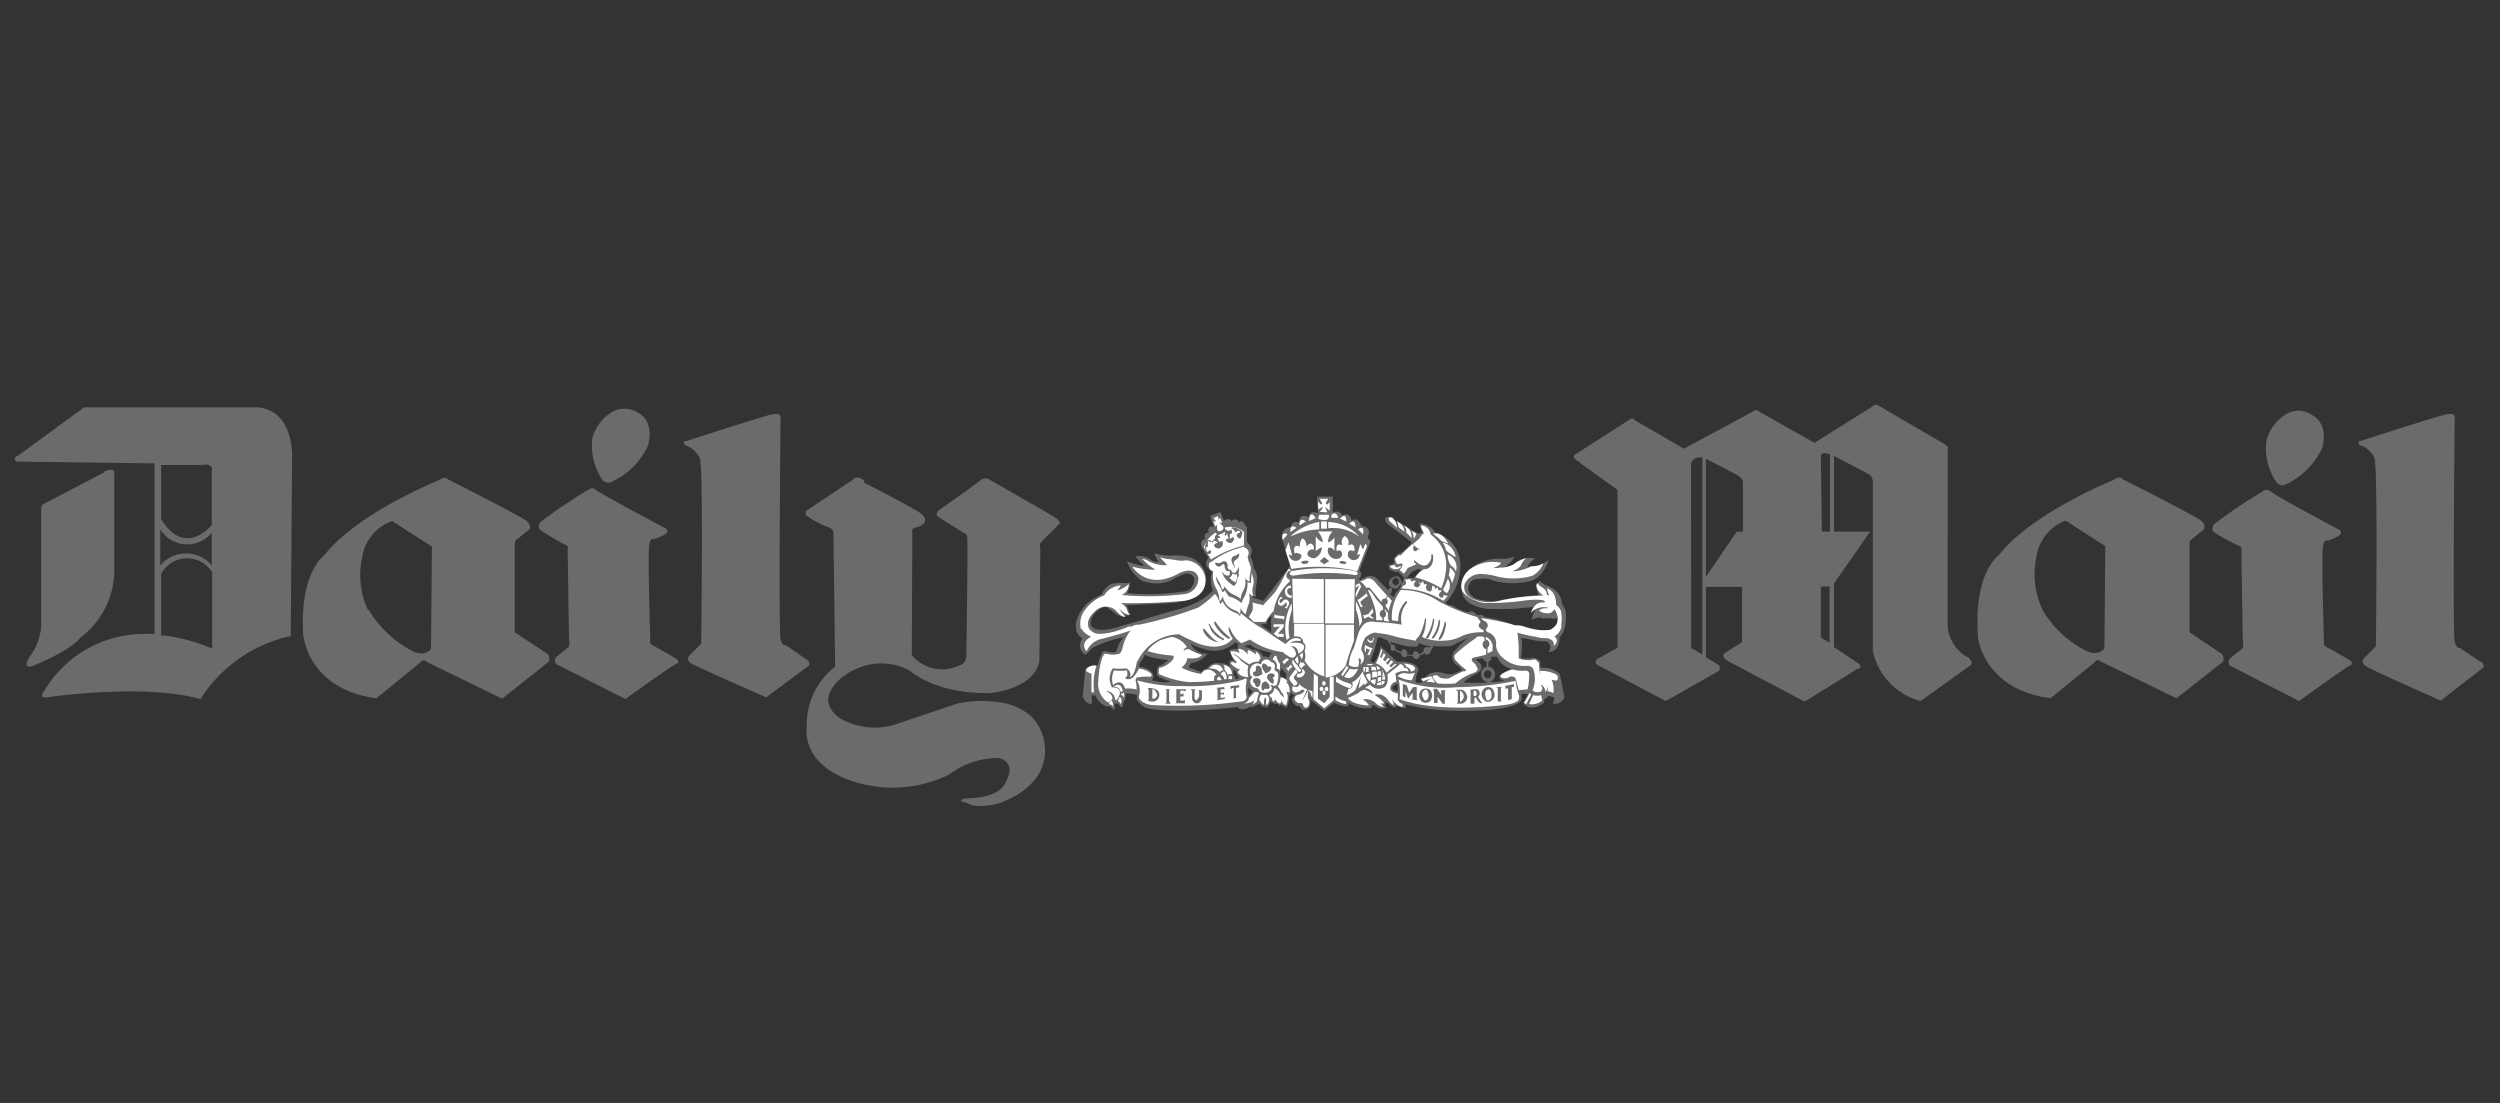 <svg id="Layer_1" data-name="Layer 1" xmlns="http://www.w3.org/2000/svg" viewBox="0 0 170 75"><rect x="0" y="0" width="170" height="75" fill="#333333" stroke="none"/><title>logo</title><path d="M86.09,42.73l.37.27a5.5,5.5,0,0,1,0-1.13.89.89,0,0,0-.34.55l-.4.06.34.25Zm15.31,3a.27.27,0,0,0-.25-.15.27.27,0,0,0-.24.28.26.26,0,0,0,.24.27.25.25,0,0,0,.25-.27v-.13Zm0-1.07v.06a.29.29,0,0,1-.19.28v.34a.46.46,0,0,1,.34.18.63.63,0,0,1,.12.34.54.54,0,0,1-.36.52c.58,0,1-.09,1-.09-.56-.13-.25-.43-.25-.43a2.48,2.48,0,0,1,.74-.37,1.37,1.37,0,0,1-1-.83Zm-.28,1.72a.52.52,0,0,1-.4-.52.49.49,0,0,1,.37-.52V45a.29.29,0,0,1-.24-.25h0a2,2,0,0,1-.43.06.1.1,0,0,0,.06.16c.49.34.15.67.15.67-.24.22-.34.22-.34.22a3.42,3.42,0,0,0-.79.55,14,14,0,0,0,1.62,0Zm-6.41-2.15a.18.18,0,0,0,.12,0l.46.22a.22.22,0,0,0,.22.24.22.22,0,0,0,.18-.12l.4.06a.2.2,0,0,0,.22.18c.12,0,.21-.09.24-.24l.34-.15a.16.16,0,0,0,.15.09.28.28,0,0,0,.25-.25l.21-.34a4.8,4.8,0,0,0,1.2,0c.64-.33,1.13-.52,1.13-.52a5.58,5.58,0,0,0-.49.4c-.21.22-.33.37-.33.37a.58.58,0,0,0-.25.55.82.82,0,0,0,.15.37.82.82,0,0,0,.28.21l.24.25a2.87,2.87,0,0,1-.67.28,1,1,0,0,1-.61-.07c-.83-.18-1.11.19-1.11.19a.78.78,0,0,1-.46.21l.15.22a.53.53,0,0,1-.46,0,1.66,1.66,0,0,1,.19-.8C96.34,44.88,95,45,95,45l-.34-.31-.06-.06-.74-.71a1.94,1.94,0,0,1-.21.77,2.18,2.18,0,0,1-.22.4l-.27-.15a.65.65,0,0,0,.12-.25,7.13,7.13,0,0,0,.4-1.35,1,1,0,0,1,.34.06.19.19,0,0,0,.12.06.45.45,0,0,0,.18.07l.25.36s0,.1,0,.16,0,.21.12.21Zm2.61-.37-.12.19A.3.3,0,0,0,97,44c-.12,0-.21.13-.21.28v.06l-.31.16a.25.25,0,0,0-.22-.22c-.12,0-.21.15-.21.28l-.37-.06v-.07a.24.24,0,0,0-.21-.27c-.09,0-.16.09-.19.18l-.4-.18s0-.06,0-.09a.23.23,0,0,0-.21-.25h-.06l-.12-.18h0c.58.18,1.35.33,1.35.33h.52l.15-.24a2.09,2.09,0,0,0,.77.21Zm-2.76-4s0,.06.06.06l0,.06s0,0-.06,0a.17.17,0,0,0-.16.18l0,0-.18-.21-.06-.07-.43-.42c-.49-.65-1.23,0-1.23,0l-.12-.1a.32.32,0,0,0,.06-.55l.77-2-.22-.25c.37-.77-.43-.8-.43-.8-.24-.7-.64-.36-.64-.36-.16-.68-.65-.34-.65-.34-.18-.46-.64-.19-.64-.19l0-1.1-.52,0-.55,0,.06,1.14c-.56-.28-.65.27-.65.27-.64-.37-.64.34-.64.34-.55-.15-.52.34-.52.34a.62.62,0,0,0-.65.7l.56,1.9c-.16.34-1.81,2.4-1.81,2.4l-.71-.22-.06-.12a.38.38,0,0,0,.27.06,2.17,2.17,0,0,1,0-.71c.21-.92-.16-1.22-.16-1.22a1.75,1.75,0,0,0-.24-.83c.33-.43-.16-.89-.16-.89l-.06-.12,0-1c-.09,0-.15-.13-.15-.13-.16-.4-.4-.15-.4-.15a.27.27,0,0,0-.49-.09.31.31,0,0,0-.52,0L83,34.81l-.7.28.24.74c-.52-.13-.34.39-.34.39-.43,0-.24.43-.24.43-.43.07-.25.53-.25.53l.46.76c-.36.43,0,.71,0,.71.13.21.25.21.25.21a2,2,0,0,0,.06,1.29,3.67,3.67,0,0,1-1.14.83,7.83,7.83,0,0,1-1.1.43c-.92.21-2.7.8-2.7.8-.64.15-1.63.46-1.63.46-1.25.36-1.59,0-1.59,0-.31-.19-.06-.68-.06-.68a1.44,1.44,0,0,1,.92-.74,7.22,7.22,0,0,1,.61.43,1.13,1.13,0,0,0,.77.25l0-.09a.5.5,0,0,0,.34-.06.48.48,0,0,1-.16-.31.73.73,0,0,0-.15-.31L79.8,41c.12,0,.22,0,.31-.06a3.16,3.16,0,0,0,1.38-.46,1.55,1.55,0,0,0,.43-1.63,1.6,1.6,0,0,0-1.23-1,2.87,2.87,0,0,0-1.1-.06,4.75,4.75,0,0,1-1.08-.16c0,.16.28.59.28.59a.75.75,0,0,1-.58-.19,1.23,1.23,0,0,0-1-.18,4.66,4.66,0,0,0,.65.64,4.48,4.48,0,0,1-1.23-.33,2.5,2.5,0,0,0,1,1.31,2.54,2.54,0,0,0,2,0,5,5,0,0,1,.89-.43.52.52,0,0,1,.7.34c-.06.8-.64.83-.64.83a16.06,16.06,0,0,1-3.93.12,1.77,1.77,0,0,0,.19-.73l-.19.06c-1-.09-1.22.12-1.22.12a1.69,1.69,0,0,0-.53.65,3.87,3.87,0,0,0-1,.64,2.6,2.6,0,0,0-.74,1.32c-.06.83.43,1,.43,1-.43.83.22,1.13.22,1.13a1.51,1.51,0,0,0,.4-.43,8,8,0,0,1,2.21-.76,2.2,2.2,0,0,0-.52,1,1.54,1.54,0,0,1-.74-.06c-.25,0-.25.18-.25.18l-.12.28-.15.52c-1-.06-.86.55-.86.55l-.16,1.57c.25.58.62.49.62.49v-.58h.24a1.36,1.36,0,0,0,.77.76h.15c.16-.06.25.19.25.19l.15,0,0-.4.19,0a.47.47,0,0,1,.18.24h.16a.84.84,0,0,0,.06-.33c.18-.13.15-.56.15-.56a1.89,1.89,0,0,1,.77.07l0,.33a1.19,1.19,0,0,0,.64.56,6.1,6.1,0,0,0,1,.15,23,23,0,0,0,2.49,0c1.44-.06,2.73-.22,2.73-.22.09.16.15.13.15.13.4.15.83-.28.83-.28L85,48.1a1.76,1.76,0,0,0,.64-.25.78.78,0,0,0,.34.25L86,48l.09.15c.19-.09.31-.43.31-.43a.77.77,0,0,0,.52.15l.09.16.06-.13c.16.1.4.22.4.22a1.12,1.12,0,0,0,.16-.86l.06.12.06-.27a.58.58,0,0,0,.37.15.33.33,0,0,0-.19.52.47.47,0,0,0,.25.22.3.3,0,0,1,.33.24.47.47,0,0,0,.56-.21l.06-.28a1.51,1.51,0,0,1-.06-.43l.06.31.12.06.8.64.67-.55a1.82,1.82,0,0,0,.89.25c.19,0,.06-.25.06-.25a2.31,2.31,0,0,0,1.54.37c.15-.12.06-.19.06-.19.15-.06.43.16.43.16a.77.77,0,0,0,.58,0,.22.22,0,0,0-.15-.15c.15,0,.06-.25.06-.25a.74.74,0,0,1,.31.21.47.47,0,0,0,.4.16L95,48a1.36,1.36,0,0,0,.55.15c.09-.09,0-.25,0-.25a15.47,15.47,0,0,0,4.17.43c3.25,0,3.68-.64,3.68-.64a.3.3,0,0,0,.06-.31v-.18a.74.74,0,0,1,.43,0l-.24.49-.06.15c.55.65,1.41-.06,1.41-.06v-.22a1,1,0,0,0,.3-.24l.37.09a.57.57,0,0,1-.09.43.68.68,0,0,0,.8-.43l-.31-1.56a1.56,1.56,0,0,0-1.32-.43l0-.4a.4.4,0,0,0-.34-.25l-.18-.06-.15.06c-.25,0-.65,0-.65,0v0l.06-.55v-.61l-.06-.22.49.06a4.39,4.39,0,0,0,1.23.16.46.46,0,0,1,.28.4l-.1.33c.8-.06.71-1,.71-1,.55-.46.43-1.72.43-1.72a1.07,1.07,0,0,0-.25-.55l0,0a1.32,1.32,0,0,0-.79-1.13.54.54,0,0,0-.31-.13,1.5,1.5,0,0,1-.43-.33,1,1,0,0,0-.06,1,17.42,17.42,0,0,0-2.79.37,3.47,3.47,0,0,1-1.51-.16c-.58-.33-.49-.73-.49-.73.13-.68.68-.59.68-.59h.15a1.33,1.33,0,0,1,.83.1,5.11,5.11,0,0,0,2.73,0,2.16,2.16,0,0,0,1.07-1.42,1.35,1.35,0,0,1-1.1.43l-.34.1a1,1,0,0,1,.55-.59,1.51,1.51,0,0,0-1.25.19,2.33,2.33,0,0,1-1,.46,1.78,1.78,0,0,0,.83-.8,2,2,0,0,1-1,.15,3.06,3.06,0,0,0-2,.68,1.65,1.65,0,0,0-.49,1.87,1.27,1.27,0,0,0,.71.61,2.65,2.65,0,0,0,.92.25,18.59,18.59,0,0,0,3.07-.12,1.28,1.28,0,0,1,.4-.07,1.51,1.51,0,0,0-.43.93,1.74,1.74,0,0,1,.64-.16l0,.09a3.26,3.26,0,0,1,.83,0,.22.22,0,0,0,.27-.18c.28.43-.27.89-.27.89-.34.34-1,.06-1,.06a6,6,0,0,0-1.42-.24,9.92,9.92,0,0,0-2.3-.65.26.26,0,0,0-.33-.12l-.19,0a.42.42,0,0,0-.61-.19,4.55,4.55,0,0,1-1.08-.49A.47.47,0,0,1,98.3,41a3.71,3.71,0,0,0,1-2.58,2.31,2.31,0,0,0-1.71-2.21,1.27,1.27,0,0,0-1-.61l-.06.12.06.16c0,.12.13.33.13.33l-.31.06-1.9-1.1c-.46-.12-.28.28-.28.28l.09.15L96,36.87a2.5,2.5,0,0,1-.74.73l-.21.07-.25.27,0,.37a.74.74,0,0,1-.36.09l0,.25c.16.24.65.24.65.24l.37.37a.19.19,0,0,0,.21,0l.34-.37.43-.21a1.4,1.4,0,0,0,.34.09,2.08,2.08,0,0,0-.65.55,2,2,0,0,0-.67,0l-.06.25v.06l-.1-.06c-.15-.68-.67-.25-.67-.25a.39.39,0,0,0-.09.59Zm0,.49c.06,0,.09-.1.09-.22a.11.11,0,0,0,0-.09l0-.09a.48.48,0,0,0,.24.09c.25,0,.34-.37.34-.37h.06L95.2,40a1.6,1.6,0,0,0-.43.61l-.24-.21Zm.15-.68c-.12-.24.15-.37.15-.37.34-.06.25.37.25.37s-.15.15-.22.15-.18-.15-.18-.15ZM81.92,44.66a1.76,1.76,0,0,1-.92.43l-.19.31.43.12.1.06.39.12a.28.28,0,0,1,.34-.21s.22-.55,1-.37a.4.4,0,0,1,.34.06c.06.06.16.09.22.16L83.58,45a.28.28,0,0,1,.33-.09,1.73,1.73,0,0,1-.3-.71,1,1,0,0,1,.55-.06v-.31h.15L84,43.68a2.11,2.11,0,0,1-2.2.43,3.55,3.55,0,0,1-.83-.34,1.17,1.17,0,0,0,1.16.68s-.09.09-.21.21Zm-3.77,0a7.44,7.44,0,0,0,1.28.22,1.12,1.12,0,0,1-.21.18,1,1,0,0,1-.46.24,1,1,0,0,0-.06.65c.06.09.27.15.46.24a4.26,4.26,0,0,0,.46.16,2.06,2.06,0,0,1-.86,0,2.41,2.41,0,0,1-.43-.09l.12-.25c-.09-.61-1-.67-1-.67l.06-.28a1.48,1.48,0,0,0,.28-.43.23.23,0,0,0,.06-.15c.06.09.18.12.31.18ZM94.8,46.59c-.06.06-.12.1-.12.19s.06.15.34.24a1.15,1.15,0,0,0,0-.55s-.1.06-.19.12Zm-10.67-.43.15-.06a1,1,0,0,1-.18-.24.45.45,0,0,0-.22-.34l0,.15v.25L84,46v.18Zm.76.83,0,.34.31-.34a.16.16,0,0,1-.12-.06.72.72,0,0,1-.19-.24l0,.3Zm1-2.33a.42.42,0,0,1,.4.09.3.3,0,0,1,.27-.33,8.27,8.27,0,0,1-.92-.25,1.56,1.56,0,0,1-.64-.34l-.22.06-.15.06V44a1.75,1.75,0,0,1,.67.24v-.09s.43.09.59.49Zm1.22.92c0-.06,0-.09,0-.15l.34.37s.06.24-.06.36a1.08,1.08,0,0,0-.15-.12.47.47,0,0,0-.19-.06l0-.31s.06,0,.06-.09Z" style="fill:#6b6b6b;fill-rule:evenodd"/><path d="M58.76,32.82s3.49,1.78,3.89,2.12.22.58.22.58a1,1,0,0,1-.55.34c-.4.06-.28.39-.28.39L62,44.54a2.68,2.68,0,0,0,3.19.73.67.67,0,0,0,.52-.7s.12-7.79.06-8.07-.27-.28-.27-.28l-1.69-1.07c-.25-.15,0-.43,0-.43s2.45-1.72,2.79-2a.54.54,0,0,1,.64-.13s4,2.27,4.51,2.61.25.46.25.46l-1.14,1.14c-.24.24-.12.43-.12.43l-.06,7.67c-.31,2-3.37,2.23-3.37,2.23-3.72.07-5.46-1.53-5.46-1.53a4,4,0,0,0-3.19-.28c-2.18.74-2.34,2.15-2.34,2.15-.06,1,1.05,1.51,1.05,1.51a4.79,4.79,0,0,0,3.37.33l4.36-1.47a8,8,0,0,1,3-.06,3.89,3.89,0,0,1,2.09,1A3.28,3.28,0,0,1,71.06,51c.06,2.76-3.31,3.68-3.31,3.68-1.54.31-1.94-.06-1.94-.06-1.07-.24.06-.34.06-.34s-2,.13.16,0,2.36-1.1,2.36-1.1c.77-1.38-.43-1.63-.43-1.63a5.42,5.42,0,0,0-3.4,1.11,8.72,8.72,0,0,1-7,.31c-3.1-1.2-2.7-3.5-2.7-3.5a5,5,0,0,1,1.93-4.14l-.12-9.18a.52.52,0,0,0-.34-.3,6.6,6.6,0,0,1-1.5-.8.26.26,0,0,1,.12-.4l3-2c.4-.43.83.06.83.06ZM1.18,31.44c-.43-.31.06-.46.06-.46L5.72,27.7H17.53c2.54.24,2.33,3.49,2.33,3.49l-.09,12.06a9.71,9.71,0,0,0-6.14,4.29c-3.86-1.1-10.46-.12-10.46-.12C2.59,47.48,3,47,3,47a7.88,7.88,0,0,1,6.68-3.89,7.58,7.58,0,0,1,.83,0l0-11.6-9.35-.12Zm5.89.64c.86-.4.7.19.7.19V39a5.75,5.75,0,0,1-2.3,4.35c-.64.89-3.16,1.9-3.16,1.9-.86.34-.34-.52-.34-.52a4.15,4.15,0,0,0,.83-2.08v-8a.49.49,0,0,1,.09-.34l4.18-2.18ZM10.9,43.19a11.63,11.63,0,0,1,3.53.92l0-5.19,0,0a2,2,0,0,0-3.47.1v4.14Zm3.5-4.79V36.22A2.15,2.15,0,0,1,10.9,36v2.45a2.28,2.28,0,0,1,3.5,0Zm0-2.73,0-3.62c.15-.61-.68-.43-.68-.43l-2.76,0V35.3c1.57,2.58,3.31.56,3.47.37ZM46.64,30s5.15-1.66,5.8-1.81.64.15.64.15-.15,14.63,0,15.15.34.37.34.37,1.2.83,1.44,1a.29.29,0,0,1,.15.4L52.1,47.42s-4.72-2.08-5.09-2.3-.16-.52-.16-.52l.83-.83s.16-12-.09-12.61a1.72,1.72,0,0,0-1-.89c-.18-.24,0-.3,0-.3Zm-5.77,2.48a.56.56,0,0,0,.59.34,5,5,0,0,0,2.6-2.52c.46-1.75-.64-2.21-.64-2.21a1.7,1.7,0,0,0-1.72-.12,3,3,0,0,0-1.41,1.78,4.13,4.13,0,0,0,.58,2.73Zm-.83.8a36.47,36.47,0,0,0-3.28,2.21c-.24.33-.06.52-.06.52a18.49,18.49,0,0,0,1.66,1c.37.12.24.31.24.31l.09,6.07a1.56,1.56,0,0,1,0,.58l-.79.65a.35.35,0,0,0-.06.55l4.69,2.36s3.19-2.3,3.47-2.39,0-.34,0-.34-1.38-.8-1.63-.92a.26.26,0,0,1-.15-.34s-.19-6-.07-6.53.28-.34.28-.34a3.78,3.78,0,0,0,.8-.34c.34-.24,0-.42,0-.42s-4.36-2.31-4.69-2.58a.34.34,0,0,0-.53,0ZM20.66,43.37c0-.06.36,3.53,4.94,4.11l3-2.45A.24.24,0,0,1,29,45l5.15,2.51L37.31,45a.48.48,0,0,0-.09-.55L35,43v-6s0-.27.16-.33L36,36s.15-.25-.16-.55-5.37-2.85-5.37-2.85-.18-.28-.64.06c0,0-5.58,2.24-7.79,5.12,0,0-1.72,1.13-1.41,5.55ZM25,41.44A5.59,5.59,0,0,1,24.61,38a3.12,3.12,0,0,1,2.06-2.57l2.7,1.74-.06,6.94s-.34.58-1.23.18a7.43,7.43,0,0,1-3-2.82Z" style="fill:#6b6b6b;fill-rule:evenodd"/><path d="M153.86,33.43a31.06,31.06,0,0,0-3.29,2.21c-.24.34-.06.52-.06.52a13.71,13.71,0,0,0,1.66.92c.37.13.24.34.24.34l.1,6.07a1.87,1.87,0,0,1,0,.59s-.52.4-.8.64a.35.35,0,0,0-.06.55l4.69,2.4s3.19-2.3,3.47-2.43,0-.33,0-.33-1.35-.8-1.63-.92a.27.27,0,0,1-.15-.34s-.19-6-.06-6.54.27-.33.27-.33a4.51,4.51,0,0,0,.8-.34c.34-.25,0-.43,0-.43s-4.32-2.3-4.63-2.58a.42.42,0,0,0-.58,0Zm-46.45-2c-.74-.4-.21-.58-.21-.58l3.65-2.34c.18-.15.33.07.33.07l3.32,1.93s4.48-2.39,4.78-2.58a.26.26,0,0,1,.34.06l3.77,2.12,3.81-2.39c.43-.34.55-.13.55-.13l4.48,2.61c.37.25.21.31.21.31V42.64a2.68,2.68,0,0,0,1.41,2.08c.34.28.19.49.19.49l-3.44,2.46a4.5,4.5,0,0,1-3.25-3.41V32.7a.58.58,0,0,0-.34-.49L124.71,31l0,5.15h2.46l-2.46,3.53V44l1.72,1.16c.25.28-.15.34-.15.34l-3.56,2.21-5.28-2.79c-.49-.34-.12-.53-.12-.53l1.14-.73V39.91H116v4.78l.86.52a.29.29,0,0,1-.06.46l-3.53,2-4.6-2.43c-.4-.24,0-.46,0-.46l1.32-.73V33.31l-2.52-1.81-.06-.06Zm17-.55c-.71-.22-.59.21-.59.21l.06,4.69v.37h.56l0-5.27Zm0,9h-.59v3.43c0,.09.31.22.31.22l.28.18V39.91ZM116,39.23l2.09-3.07h.43V32.7a.94.94,0,0,0-.34-.37L116,31.19l0,8Zm-.34-8.13c-.64,0-.67.46-.67.46L115,44.05c0,.06.21.12.21.12l.55.34,0-13.41ZM134.5,43.37c0-.06.37,3.53,4.94,4.11l3-2.45a.23.23,0,0,1,.39-.06L148,47.48,151.16,45a.49.49,0,0,0-.1-.55L148.89,43v-6s0-.27.15-.33l.83-.68s.15-.25-.15-.55-5.37-2.85-5.37-2.85-.19-.28-.65.06c0,0-5.58,2.24-7.79,5.12,0,0-1.72,1.13-1.41,5.55Zm4.39-1.93a5.51,5.51,0,0,1-.43-3.47,3.12,3.12,0,0,1,2-2.57l2.7,1.74-.06,6.94s-.34.58-1.23.18a7.19,7.19,0,0,1-3-2.82ZM160.48,30s5.13-1.66,5.8-1.81.64.15.64.15-.15,14.79,0,15.31.34.4.34.4,1.2.82,1.44.95a.3.3,0,0,1,.16.4l-2.89,2.24s-4.72-2.09-5.09-2.34-.15-.52-.15-.52l.83-.83s.15-12.17-.1-12.82a1.62,1.62,0,0,0-1-.86c-.18-.24,0-.27,0-.27Zm-5.76,2.67a.55.55,0,0,0,.58.33,5.15,5.15,0,0,0,2.61-2.54c.46-1.72-.65-2.21-.65-2.21a1.61,1.61,0,0,0-1.72-.13,3,3,0,0,0-1.41,1.78,4,4,0,0,0,.59,2.77Z" style="fill:#6b6b6b;fill-rule:evenodd"/><path d="M82.5,35.24l.34-.15v.24l.12-.12.15.34-.18,0,.12.12c.25.19.1.34.1.34l-.13.09c-.37.16-.24-.43-.24-.43l-.13.13-.15-.34h.19l-.19-.25Z" style="fill:#fff;fill-rule:evenodd"/><path d="M82.16,36.72a.31.31,0,0,1,.31.24c0-.4.34-.06.34-.06a.47.47,0,0,0-.25.15c0,.25.34.25.34.25.31-.16.25-.34.25-.34.06-.24-.25-.12-.25-.12l-.12-.25.18,0v-.09l-.15-.09.52-.25-.06.22.06.06.12-.16.09.37c-.24-.06-.15.16-.15.16s.25.15.31.12a.33.33,0,0,0,.15-.15.15.15,0,0,0,0-.25c-.18.06-.21.15-.21.15-.1-.49.15-.4.15-.4-.06-.24,0-.33,0-.33a.4.4,0,0,1,.21.27c.28-.3.34,0,.34,0-.37.07-.21.28-.21.28s.15.15.21.12.15-.43.15-.43a1,1,0,0,0-.73-.33l0,.18-.28.06L83.36,36l-.06,0v-.13a1.43,1.43,0,0,1,1.29.31l0,.92a7.3,7.3,0,0,0-2.24.95l-.49-.83a1.8,1.8,0,0,1,.8-1l.09.09-.13.16v.15l-.27.25-.25-.13a.93.93,0,0,0-.15.56l.15.33c.34.16.22-.24.22-.24s-.22.15-.22.15c-.21-.4.06-.37.06-.37a.44.44,0,0,1,0-.33Z" style="fill:#fff;fill-rule:evenodd"/><path d="M74.56,45.27a4.14,4.14,0,0,0-.16,1.81h-.18V45.8c-.55-.13-.31-.34-.31-.34a.71.71,0,0,1,.65-.19Z" style="fill:#fff;fill-rule:evenodd"/><path d="M75.6,47.64a.72.72,0,0,1,.09.43.22.22,0,0,0-.24-.16c-.1-.27.15-.27.15-.27Z" style="fill:#fff;fill-rule:evenodd"/><path d="M76,47.64a.31.31,0,0,0,.12-.25c.25.12.09.49.09.49a.56.56,0,0,0-.21-.24Z" style="fill:#fff;fill-rule:evenodd"/><path d="M75.72,46.72a.38.38,0,0,1,.46.27c.16.16.16-.06.16-.06-.19-.67-.62-.21-.62-.21Z" style="fill:#fff;fill-rule:evenodd"/><path d="M76.24,47.15a.11.11,0,0,0,.16-.07.38.38,0,0,1,0,.37c0-.18-.16-.18-.16-.18v-.12Z" style="fill:#fff;fill-rule:evenodd"/><path d="M76.52,46.87c-.25-.86-.83-.28-.83-.28a1.39,1.39,0,0,1,.06-1,3.48,3.48,0,0,0,.83,0c.12,0,.06.06.06.06.09.43-.15.43-.15.43.18.16.24.1.24.1.37.06.71-.71.71-.71a1.46,1.46,0,0,1,.77.28c.24.21,0,.27,0,.27a3.22,3.22,0,0,0-.92.06.29.29,0,0,0-.07.19,2.32,2.32,0,0,1,.07.61,2.76,2.76,0,0,0-.77-.06Z" style="fill:#fff;fill-rule:evenodd"/><path d="M78.05,44.29c.1-.34.8-.73.8-.73a4.13,4.13,0,0,1,.86-.25,1.57,1.57,0,0,1,1,.68l-.24.18.09.06a.3.3,0,0,1,.43,0,6.9,6.9,0,0,0,.74.31c-.25.34-1,.21-1,.21,0,.37-.39.65-.39.65a4.45,4.45,0,0,0,1.35.43.52.52,0,0,1,.82-.16,1.29,1.29,0,0,1,.22.19c-.25.12-.16.43-.16.43a15.15,15.15,0,0,1-1.77.09,6.49,6.49,0,0,1-1.94-.52.11.11,0,0,1-.06-.16l0-.15a.12.12,0,0,1,.12-.15,1.62,1.62,0,0,0,.86-.59c.13-.27-.15-.24-.15-.24a7.1,7.1,0,0,1-1.63-.31Z" style="fill:#fff;fill-rule:evenodd"/><path d="M82.23,45.46A.53.53,0,0,1,83,45.3a1,1,0,0,1,.19.28.26.26,0,0,0-.25.15c-.15-.3-.67-.27-.67-.27Z" style="fill:#fff;fill-rule:evenodd"/><path d="M82.78,46.26A.19.19,0,0,1,82.9,46a.79.79,0,0,1,.18.25Z" style="fill:#fff;fill-rule:evenodd"/><path d="M83,45.86a.44.44,0,0,1,.25.33l.15,0a.67.67,0,0,0-.15-.55.33.33,0,0,0-.25.25Z" style="fill:#fff;fill-rule:evenodd"/><path d="M83.18,45.24c.12.06.09.31.09.31a.74.74,0,0,1,.21.34.87.87,0,0,1,.31-.06c-.09-.65-.61-.59-.61-.59Z" style="fill:#fff;fill-rule:evenodd"/><path d="M83.54,46l0,.18.24,0a.27.27,0,0,0-.06-.24.37.37,0,0,0-.22.09Z" style="fill:#fff;fill-rule:evenodd"/><path d="M85.17,41a1.41,1.41,0,0,1,0,.52,3.31,3.31,0,0,1-.25.43l.34.34.8,0a2.86,2.86,0,0,1,.55-.74,3.48,3.48,0,0,1,1.08-2v-.13a.32.32,0,0,1-.22-.24.45.45,0,0,1,.19-.37c.09.09.09-.06.09-.06a.2.2,0,0,0-.13-.06l-.06.09-.21.34a8.62,8.62,0,0,1-.68,1.19l-.79.86-.1-.06a2.94,2.94,0,0,1-.61-.15Z" style="fill:#fff;fill-rule:evenodd"/><path d="M86.52,44.88l.15-.28.13,0a1.24,1.24,0,0,0,.24.55l0,.46a.27.27,0,0,0-.24-.15.48.48,0,0,0-.25-.61Z" style="fill:#fff;fill-rule:evenodd"/><path d="M85.48,47.05h-.16l-.4.43c0,.25-.33.37-.33.37.64-.06.73-.28.73-.28a1.78,1.78,0,0,1-.15.34c.4-.21.31-.3.31-.3l.06-.25a.36.36,0,0,1,.06-.15c0-.16-.12-.16-.12-.16Z" style="fill:#fff;fill-rule:evenodd"/><path d="M85.75,47.24a1,1,0,0,0,.4,0c.34.3,0,.73,0,.73a.48.48,0,0,1-.06-.3.24.24,0,0,0-.06-.25.68.68,0,0,0-.06.52.61.61,0,0,1-.34-.4.82.82,0,0,1,.15-.33Z" style="fill:#fff;fill-rule:evenodd"/><path d="M88.36,44.54l.22-.16a.52.52,0,0,1-.07.46.84.84,0,0,0-.15-.3Z" style="fill:#fff;fill-rule:evenodd"/><path d="M88.05,44.84a1.13,1.13,0,0,0,.16-.21.61.61,0,0,1,.06.49l-.06,0-.16-.25Z" style="fill:#fff;fill-rule:evenodd"/><path d="M88,42.48v.8c.68-.06.62.43.62.43.27.09.09.58.09.58a.89.89,0,0,1,0,.62A2.35,2.35,0,0,0,90.05,46l0-3.59-2.06,0Z" style="fill:#fff;fill-rule:evenodd"/><path d="M87.84,41.07l0,.46a3.5,3.5,0,0,0-.15,1.87.23.23,0,0,0-.19.16,3.48,3.48,0,0,1,.31-2.49Z" style="fill:#fff;fill-rule:evenodd"/><polygon points="89.34 45.8 89.31 47.54 90.05 48.16 90.69 47.61 90.69 46.01 90.42 46.04 90.42 47.39 90.05 47.82 89.62 47.51 89.62 46.01 89.34 45.8" style="fill:#fff;fill-rule:evenodd"/><path d="M90,46.62a.15.15,0,0,0,0-.3c-.06,0-.09.06-.09.15s.06.15.09.15Z" style="fill:#fff;fill-rule:evenodd"/><path d="M90.23,47c.06,0,.09-.06.09-.15s-.06-.15-.09-.15a.15.15,0,0,0,0,.3Z" style="fill:#fff;fill-rule:evenodd"/><path d="M90.05,47.27c.06,0,.09-.06.09-.16s-.06-.15-.09-.15a.14.14,0,0,0-.12.15c0,.1.06.16.12.16Z" style="fill:#fff;fill-rule:evenodd"/><path d="M89.86,47a.14.14,0,0,0,.13-.15c0-.06-.06-.16-.13-.16a.15.15,0,0,0-.12.16.14.14,0,0,0,.12.15Z" style="fill:#fff;fill-rule:evenodd"/><path d="M87.87,45.06c0-.18.06-.22.06-.22a.78.78,0,0,0,.28.37v0a1.11,1.11,0,0,0,.27.34c0,.15-.15.15-.15.15a1.81,1.81,0,0,1-.46-.61Z" style="fill:#fff;fill-rule:evenodd"/><path d="M88.33,45.21c.12-.15.09-.24.09-.24s.12.12.12.12l.07-.06a1.5,1.5,0,0,1,.15.21c-.15,0-.25.22-.25.22a.4.4,0,0,1-.18-.25Z" style="fill:#fff;fill-rule:evenodd"/><path d="M87.47,45.43l.15.24a.22.22,0,0,1,.07-.15l.18-.18-.09-.16-.19.22c-.06,0-.12,0-.12,0Z" style="fill:#fff;fill-rule:evenodd"/><path d="M87.19,45l.16.18a.33.33,0,0,1,.06-.12l.25-.22-.16-.09-.31.25Z" style="fill:#fff;fill-rule:evenodd"/><polygon points="86.61 42.42 86.61 42.67 86.67 42.64 87.04 42.6 86.61 43.1 86.89 43.31 87.29 43.31 87.29 43.1 87.19 43.1 86.89 43.1 87.29 42.64 87.29 42.42 87.23 42.45 86.67 42.45 86.61 42.42" style="fill:#fff;fill-rule:evenodd"/><polygon points="86.67 41.84 86.64 42.05 86.67 42.02 87.23 42.08 87.29 42.18 87.35 41.9 87.26 41.9 86.77 41.84 86.67 41.75 86.67 41.84" style="fill:#fff;fill-rule:evenodd"/><path d="M87.07,40.55l.16.12-.13.06c-.18.16-.06.25-.06.25a.1.1,0,0,0,.15-.06c.19-.25.34-.12.34-.12.25.15.06.42.06.42l-.06.1,0,.06-.18-.06.09-.06a.19.19,0,0,0,.06-.19c-.06-.21-.15,0-.15,0-.28.28-.43,0-.43,0-.09-.21.18-.49.18-.49Z" style="fill:#fff;fill-rule:evenodd"/><path d="M87.78,39.78V40a.19.19,0,0,0-.25.21c.06.34.31.28.31.28v.15a.36.36,0,0,1-.43-.24.42.42,0,0,1,.37-.59Z" style="fill:#fff;fill-rule:evenodd"/><polygon points="87.96 42.36 90.02 42.36 90.02 39.38 87.87 39.35 87.96 42.36" style="fill:#fff;fill-rule:evenodd"/><path d="M87.81,36.41a4,4,0,0,1,1.9-.92V36a4.73,4.73,0,0,0-1.9.46Z" style="fill:#fff;fill-rule:evenodd"/><path d="M90.32,35.49v.43a3,3,0,0,1,2.12.58,2.88,2.88,0,0,0-2.12-1Z" style="fill:#fff;fill-rule:evenodd"/><polygon points="89.83 35.46 89.83 35.95 90.23 35.95 90.23 35.46 89.83 35.46" style="fill:#fff;fill-rule:evenodd"/><path d="M87.23,36.72c-.16-.65.33-.4.33-.4l-.33.4Z" style="fill:#fff;fill-rule:evenodd"/><path d="M87.75,36.19c-.06-.67.4-.3.4-.3l-.4.3Z" style="fill:#fff;fill-rule:evenodd"/><path d="M88.36,35.73c0-.67.43-.27.43-.27l-.43.27Z" style="fill:#fff;fill-rule:evenodd"/><path d="M89,35.43c.1-.89.46-.19.46-.19l-.46.19Z" style="fill:#fff;fill-rule:evenodd"/><path d="M89.71,35h.64c.1.15-.09.33-.09.33a.66.66,0,0,1-.43,0c-.33,0-.12-.3-.12-.3Z" style="fill:#fff;fill-rule:evenodd"/><polygon points="89.74 33.92 90.32 33.92 90.14 34.2 90.26 34.32 90.42 34.14 90.42 34.72 90.11 34.48 90.26 34.84 89.74 34.81 89.96 34.54 89.89 34.48 89.65 34.66 89.62 34.11 89.86 34.32 89.92 34.26 89.74 33.92" style="fill:#fff;fill-rule:evenodd"/><path d="M92.35,36l.34.34c.12-.74-.34-.34-.34-.34Z" style="fill:#fff;fill-rule:evenodd"/><path d="M92.16,35.86l-.42-.25c.49-.46.42.25.42.25Z" style="fill:#fff;fill-rule:evenodd"/><path d="M91.12,35.27l.43.19c0-.71-.43-.19-.43-.19Z" style="fill:#fff;fill-rule:evenodd"/><path d="M91,35.24c-.06-.33-.25-.33-.25-.33-.21-.07-.24.3-.24.3l.49,0Z" style="fill:#fff;fill-rule:evenodd"/><path d="M87.87,38.83a12,12,0,0,1,4.26,0c.28.06.16.25.16.25a.61.61,0,0,1-.31,0,13.54,13.54,0,0,0-4,.06c-.34,0-.27-.15-.27-.15.06-.22.21-.19.21-.19Z" style="fill:#fff;fill-rule:evenodd"/><polygon points="90.11 39.38 90.11 42.39 92.07 42.39 92.13 39.38 90.11 39.38" style="fill:#fff;fill-rule:evenodd"/><path d="M92.07,42.48H90.14l0,3.59a1.81,1.81,0,0,0,1.38-.83c.06-.33.55-1.68.55-1.68V42.48Z" style="fill:#fff;fill-rule:evenodd"/><path d="M90.85,46v.37a4.75,4.75,0,0,0,.92.43.17.17,0,0,0,.12-.25.75.75,0,0,0-.25-.12,1.6,1.6,0,0,1-.79-.43Z" style="fill:#fff;fill-rule:evenodd"/><polygon points="91.58 45.27 91.7 45.4 91.28 46.01 91.21 45.86 91.58 45.27" style="fill:#fff;fill-rule:evenodd"/><path d="M91.8,45.46l-.4.55c.61.4.95-.55.95-.55a.66.66,0,0,1-.55,0Z" style="fill:#fff;fill-rule:evenodd"/><path d="M92.2,40.89v.55a3.41,3.41,0,0,1,.24,1.17l.18-.34a2.9,2.9,0,0,0-.42-1.38Z" style="fill:#fff;fill-rule:evenodd"/><path d="M90.81,47.36v.25a2.44,2.44,0,0,0,.68.27c.12-.06,0-.21,0-.21-.28,0-.68-.31-.68-.31Z" style="fill:#fff;fill-rule:evenodd"/><path d="M91.58,47.27l.12-.43c.4,0,.25-.46.25-.46.34-.09.71-.71.71-.71l.09.25.15.27c.06.16.12.22.09.22l-.21.18v-.12l-.4.34.15-.77-.37.89a1.63,1.63,0,0,1-.58.34Z" style="fill:#fff;fill-rule:evenodd"/><path d="M91.67,47.48c.34.49,1.42.49,1.42.49a1,1,0,0,0-.43-.4.93.93,0,0,1,.89.25.83.83,0,0,0,.55.25,1.6,1.6,0,0,0-.25-.25.51.51,0,0,0,.28,0,2.06,2.06,0,0,0-.65-.55c.49-.25.92.34.92.34a1,1,0,0,0,.4.36l-.15-.46a1.06,1.06,0,0,0,.71.56c.06-.06,0-.22,0-.22-.16,0-.31-.24-.31-.24l0-.46c-.52-.07-.52-.34-.52-.34a.5.5,0,0,1,.43-.46l-.07-.55a1.11,1.11,0,0,1,.89-.13c-.06-.33-.3-.24-.3-.24,0-.25-.31-.28-.31-.28v.06l-.83.65c.12.64-.18.86-.18.86a.78.78,0,0,1-1-.16l-.34.22a.88.88,0,0,1,.52.3l-.06.07a1.29,1.29,0,0,0-.52-.25l-.28.12-.15.13-.62.3Z" style="fill:#fff;fill-rule:evenodd"/><path d="M93.55,45.12a3.39,3.39,0,0,0,.36-1l.1.12-.16.43.09.09.16-.36.12.15-.18.31.15.12.18-.25.13.09-.25.25.12.15.22-.33.15.12-.27.27.12.1.27-.25.1.06-.68.55a1.32,1.32,0,0,0-.73-.64Z" style="fill:#fff;fill-rule:evenodd"/><path d="M95.94,45.67c.58-.15.09-.43.09-.43-.52-.18-.58-.09-.58-.09.18.06.15.19.15.19a.42.42,0,0,1,.34.33Z" style="fill:#fff;fill-rule:evenodd"/><path d="M96,46.26l.21-.53a1,1,0,0,1-.55.07.58.58,0,0,0-.49.06c-.21.12-.06.15-.06.15a2,2,0,0,0,.89.25Z" style="fill:#fff;fill-rule:evenodd"/><polygon points="96.64 46.16 96.77 46.32 97.32 46.13 96.98 46.35 97.59 46.41 97.32 45.98 96.64 46.16" style="fill:#fff;fill-rule:evenodd"/><path d="M95,35.86a1.1,1.1,0,0,0-.28-.62c-.25-.15-.28,0-.28,0a.28.28,0,0,0,.16.28l.4.37Z" style="fill:#fff;fill-rule:evenodd"/><path d="M95.51,36.16a2.16,2.16,0,0,1-.06-.27,2.21,2.21,0,0,0-.16-.25l-.3-.21a1.55,1.55,0,0,1,.12.43l.4.3Z" style="fill:#fff;fill-rule:evenodd"/><path d="M95.51,35.79a.69.69,0,0,1,.12.43l.37.37a1.09,1.09,0,0,0-.18-.61l-.31-.25v.06Z" style="fill:#fff;fill-rule:evenodd"/><path d="M94.8,38.4a.38.38,0,0,1-.27.06c0,.25.43.25.43.25a.52.52,0,0,0,.3-.15v-.1a.93.93,0,0,1-.3.13l-.16-.19Z" style="fill:#fff;fill-rule:evenodd"/><path d="M95.32,40l.07-.16c.43-.12.12-.43.12-.43s.21,0,.21,0c.22-.12.28.16.28.16.15-.16.28-.06.28-.06-.34.33.06.43.06.43a.25.25,0,0,0,.24-.22.67.67,0,0,1-.12-.15.74.74,0,0,1,.18.12c0-.15.13-.15.13-.15a.52.52,0,0,1,.06.21c.06-.06.21,0,.21,0a.28.28,0,0,0,.06.43c.34.19.28-.34.28-.34a.19.19,0,0,1,.21.22l.16-.12a.72.72,0,0,1,.06.24c.09-.12.24,0,.24,0-.36.25-.12.43-.12.43a.2.2,0,0,0,.22,0l0-.15.3.06-.3.34a5.42,5.42,0,0,0-2.8-.83Z" style="fill:#fff;fill-rule:evenodd"/><path d="M96,36.1l.31.19a.88.88,0,0,1-.19.36c.06-.18-.12-.55-.12-.55Z" style="fill:#fff;fill-rule:evenodd"/><path d="M97.47,36.29c.65-.16,1,.67,1,.67l-.46-.18a3.43,3.43,0,0,0-.58-.49Z" style="fill:#fff;fill-rule:evenodd"/><path d="M98.12,36.93a1.29,1.29,0,0,1,.21.49,3.36,3.36,0,0,0,.65.46,1.21,1.21,0,0,0-.86-1Z" style="fill:#fff;fill-rule:evenodd"/><path d="M98.42,37.7A.92.92,0,0,1,99,38.86a.8.8,0,0,0-.34-.4,1.36,1.36,0,0,1-.22-.76Z" style="fill:#fff;fill-rule:evenodd"/><path d="M98.58,38.59a1.61,1.61,0,0,1-.07.52,2,2,0,0,1,.22.55,2.6,2.6,0,0,0,.21-.64,1,1,0,0,0-.36-.43Z" style="fill:#fff;fill-rule:evenodd"/><path d="M98.45,39.35a4.41,4.41,0,0,1-.33.74l.12.15.15.1a.82.82,0,0,0,.06-1Z" style="fill:#fff;fill-rule:evenodd"/><path d="M103.27,46.93l-.21-.8a.33.33,0,0,0-.43-.09.54.54,0,0,1-.46.06c-.28-.06-.07-.24-.07-.24a2.56,2.56,0,0,1,.74-.34,2.29,2.29,0,0,0,.8.09c.43-.06.34.31.34.31a4.34,4.34,0,0,1-.1.95l-.61.06Z" style="fill:#fff;fill-rule:evenodd"/><path d="M104,47.11l.12.13-.34.64-.15-.09a3.51,3.51,0,0,0,.37-.68Z" style="fill:#fff;fill-rule:evenodd"/><path d="M104.25,47.27l-.27.61a1.14,1.14,0,0,0,.89-.24l-.07-.37a1,1,0,0,1-.55,0Z" style="fill:#fff;fill-rule:evenodd"/><path d="M105.29,47a2.23,2.23,0,0,1,.34.13,1.79,1.79,0,0,0-.12-.92c.4.15.4,0,.4,0,.12-.33-.28-.43-.28-.43a2,2,0,0,0-.92-.15.62.62,0,0,1,0,.31.84.84,0,0,1,0,.24.71.71,0,0,1,.52.86Z" style="fill:#fff;fill-rule:evenodd"/><polygon points="92.19 39.78 92.19 39.97 92.44 39.78 92.19 40.34 92.19 40.64 92.56 39.88 92.44 39.66 92.19 39.78" style="fill:#fff;fill-rule:evenodd"/><polygon points="92.29 40.77 92.38 40.77 92.87 40.4 92.9 40.3 93.02 40.55 92.96 40.55 92.5 40.92 92.56 41.1 92.69 41.23 92.53 41.29 92.29 40.77" style="fill:#fff;fill-rule:evenodd"/><polygon points="92.69 41.81 92.78 42.08 92.87 42.02 93.05 41.93 93.24 42.05 93.45 42.05 93.18 41.87 93.39 41.62 93.3 41.35 93.27 41.47 93.05 41.75 92.78 41.84 92.69 41.81" style="fill:#fff;fill-rule:evenodd"/><path d="M93.05,43.46c-.12,0-.06.1-.06.1.25.3.37.06.37.06a.8.8,0,0,0,.06-.25l-.06,0c0,.28-.15.22-.15.22a.24.24,0,0,1-.16-.1Z" style="fill:#fff;fill-rule:evenodd"/><polygon points="92.81 43.89 92.78 44.2 92.87 44.38 92.9 44.08 93.15 44.2 93.02 44.45 92.96 44.48 93.12 44.57 93.27 44.2 93.36 44.08 93.27 44.08 92.81 43.86 92.81 43.89" style="fill:#fff;fill-rule:evenodd"/><path d="M88.21,46.47a.2.2,0,0,1-.22.15l-.24-.3c-.16-.25,0-.34,0-.34l.33-.46a.3.3,0,0,1,.16.18L88,46a.17.17,0,0,0,.06.22l.19.24Z" style="fill:#fff;fill-rule:evenodd"/><path d="M88.54,45.49c.1.4-.3.31-.3.31-.16.27.06.27.06.27a.42.42,0,0,0,.43-.31.25.25,0,0,0-.19-.27Z" style="fill:#fff;fill-rule:evenodd"/><path d="M95.45,39l-.28-.25a.46.46,0,0,0,.19-.43s.15,0-.16,0l-.12.06a.42.42,0,0,1-.15-.12L94.86,38l.22-.24.18,0a6.75,6.75,0,0,1,.8-.77l.09.12c-.12.25,0,.34,0,.34.19.12.25-.12.25-.12.18.09.12,0,.12,0a.87.87,0,0,1-.43-.34l.43-.37a1.06,1.06,0,0,1,.31-.37,1.93,1.93,0,0,1-.22-.52.71.71,0,0,1,.68.62C99.13,37.73,98,40,98,40a6.19,6.19,0,0,0-1.75-.74,1.43,1.43,0,0,1,.56-.55c.76,0,.64-.92.64-.92-.15-.34-.12.15-.12.15-.34,1.08-1.17.12-1.17.12s0,.16,0,.16.09.09.09.09l.07.06-.59.25c-.09.15-.24.37-.24.37h0Z" style="fill:#fff;fill-rule:evenodd"/><path d="M84.59,37.18a5.64,5.64,0,0,0-2.18,1c-.15.09-.15.06-.15.06a.41.41,0,0,0,.24.61,1.71,1.71,0,0,0,.19,1.14,2,2,0,0,1,.24.92.9.9,0,0,0,.22-.37,1.2,1.2,0,0,0,.79.95.62.62,0,0,1,.37.28,2.2,2.2,0,0,0,.06-.46.76.76,0,0,0,.34.46c.06-.28.15-.56.15-.56a1.24,1.24,0,0,0,.06-.89.6.6,0,0,0,.31.22,1.13,1.13,0,0,1,0-.77,1.2,1.2,0,0,0-.09-.7l0-.19a2.76,2.76,0,0,0-.06.77l-.25-.06a2.07,2.07,0,0,1-.21,1,1.2,1.2,0,0,0-.19.43,2,2,0,0,0-.86-.46,1.66,1.66,0,0,1-.27-.43c-.09.15-.19.12-.19.12a1.82,1.82,0,0,0-.27-.52,1.23,1.23,0,0,1-.16-.55c.22.4.28.49.28.49s.15.43.15.43a.28.28,0,0,0,.16-.25,1.33,1.33,0,0,0,.76.65,1.39,1.39,0,0,1,.34.24,1.16,1.16,0,0,1,.16-.55,1.22,1.22,0,0,0,.12-.92.4.4,0,0,0,.34.25.94.94,0,0,1,0-.4,2.4,2.4,0,0,0,.07-.52l-.07-.25a1.32,1.32,0,0,1-.15-.52.38.38,0,0,0-.18-.58Zm-1,2.08a1,1,0,0,0,.43.34.88.88,0,0,0,.09-.55.37.37,0,0,1-.31-.06c-.06.3-.21.27-.21.27Zm-.92-1c.33.09.43-.06.43-.06.33-.16.39.24.39.24a.22.22,0,1,0,.4.19c.1-.13-.06-.25-.06-.25-.06-.15-.09-.24-.09-.24,0-.37.25-.34.25-.34s.27-.16.27-.16a.39.39,0,0,1-.24.43c-.16.13-.13.25-.13.25.16.28,0,.31,0,.31s-.09.12-.18.15a.27.27,0,0,0,.25.18.54.54,0,0,0,.24-.43c.12.34,0,.43,0,.43.12.22-.06.31-.06.31a.76.76,0,0,1-.22.58c-.79-.46-.82-1-.82-1,.24.43.52.25.52.25s0-.22,0-.28a.46.46,0,0,1-.22,0,.44.44,0,0,1-.12-.34c-.12-.24-.18-.06-.18-.06-.34.31-.49-.15-.49-.15Z" style="fill:#fff;fill-rule:evenodd"/><path d="M77.32,46.26a10.14,10.14,0,0,0,3.06.39,14.43,14.43,0,0,0,3.59-.3,2.34,2.34,0,0,0,.74-.22c.09,0,.06.16.06.16a2.45,2.45,0,0,0,0,1.07c0,.37-.4.34-.4.34a31.49,31.49,0,0,1-6.1.24c-.8-.15-.83-.55-.83-.55a1.39,1.39,0,0,0-.06-1c-.09,0,0-.09,0-.09Zm.73,1.38.06-.07V46.9l-.06-.12c.52,0,.68.18.68.18a.46.46,0,0,1-.25.74.85.85,0,0,1-.43-.06Zm1.17-.77.34,0a.16.16,0,0,0-.06.18l0,.65a.38.38,0,0,1,.1.15l-.37,0c.09-.06.09-.12.09-.12v-.68a.17.17,0,0,0-.06-.18Zm-.86,0,0,.64a.28.28,0,0,0,.31-.18c.06-.12-.07-.28-.07-.28a.24.24,0,0,0-.21-.18Zm1.6,0h.67l0,.15a.43.43,0,0,0-.21-.06h-.16v.25h.06l.16-.06,0,.21-.13,0h-.09v.28h.16a.23.23,0,0,0,.15-.06v.24l-.52,0h-.16s0,0,0,0a.12.12,0,0,0,.1-.06V47c.06,0,0-.06,0-.06Zm1,0,.34,0a.31.31,0,0,0-.07.12v.46c0,.19.16.16.16.16s.15-.25.15-.25V47l-.06-.06h.25a.08.08,0,0,0,0,.06v.49a.38.38,0,0,1-.33.34.35.35,0,0,1-.34-.34V47c0-.06-.06-.09-.06-.09Zm1.72-.09.55-.06.06.15a.4.4,0,0,0-.15,0H83v.25h.16l.06-.07,0,.22c-.06-.06-.09-.06-.09-.06H83v.24h.16a.21.21,0,0,0,.12-.06v.15l-.55.07.06-.07,0-.73Zm1-.09,0,.18a.28.28,0,0,1,.21-.09l0,.67-.06.06.28-.06-.06,0,0-.67c.15-.06.21,0,.21,0l0-.19,0,0-.55.06Z" style="fill:#fff;fill-rule:evenodd"/><path d="M85.08,46a.61.61,0,0,1-.06-.52.51.51,0,0,1,.55-.37c.24.15.21-.06.21-.06a.38.38,0,0,1,.53-.15.65.65,0,0,0,.3.18c.16.21.06.34.06.34a.24.24,0,0,0,.06.21.26.26,0,0,1,.19.28,1.45,1.45,0,0,1-.12.67.26.26,0,0,1-.31,0c-.12,0-.06.06-.06.06.12.19,0,.28,0,.28a.5.5,0,0,1-.43.18c-.37,0-.4-.18-.4-.18a.28.28,0,0,0-.25-.15.48.48,0,0,1-.33-.4.28.28,0,0,1,.09-.25c.09,0,0-.15,0-.15Zm.61.21a.47.47,0,0,1-.12.5.18.18,0,0,1-.22-.13c0-.15-.12-.15-.12-.15-.06-.28.06-.28.06-.28a.36.36,0,0,1,.4.06Zm.46-.15a.86.86,0,0,0,.37.43c.15,0,.09-.24.09-.24s-.06-.19-.06-.19c.25-.06.06-.24.06-.24-.43-.13-.46.24-.46.24Zm-.34-.37c0-.43-.27-.43-.27-.43a.17.17,0,0,0-.15.16c.06.24-.07.24-.07.24-.21.06-.06.28-.06.28s.13.06.13.06a.63.63,0,0,0,.36-.12c.16,0,.06-.19.06-.19Zm.31-.49a.16.16,0,0,0,.19.12c.24,0,.09.25.09.25a.65.65,0,0,1-.34.21c-.25-.3-.25-.46-.25-.46,0-.36.31-.12.31-.12ZM86,46.32a.44.44,0,0,1,.34.43c-.1.15-.19.09-.19.09s-.18,0-.18,0c0,.21-.16.06-.16.06-.12-.49.19-.55.19-.55Z" style="fill:#fff;fill-rule:evenodd"/><path d="M86.31,47.24a.46.46,0,0,0,.33-.43l.09,0a.69.69,0,0,1,.31.37,1.71,1.71,0,0,1,.25.27c0-.31-.16-.37-.16-.37a1.26,1.26,0,0,0-.24-.4,1,1,0,0,0,.18-.58c.25-.09.49.25.49.25a.22.22,0,0,1-.18,0c.37.15.31.73.31.73a.48.48,0,0,1-.25-.06c.28.34,0,.95,0,.95a.63.63,0,0,1-.34-.43c.06.25-.06.31-.06.31a.57.57,0,0,1-.34-.34c0,.28-.15.16-.15.16a.4.4,0,0,1-.06-.22c-.12,0-.18-.21-.18-.21Z" style="fill:#fff;fill-rule:evenodd"/><path d="M89.22,47l-.28-.09a2.47,2.47,0,0,1-.4.74,7.7,7.7,0,0,0,.34-.77,1.88,1.88,0,0,1-.55-.37c0,.34-.4.15-.4.15a.27.27,0,0,0,.15.43.75.75,0,0,0,.43-.18c.34-.06.1.18.1.18a.73.73,0,0,1-.37.16.26.26,0,0,0-.16.4c.19.24.37.15.37.15.16,0,.16.15.16.15.12.28.3.13.3.13a.39.39,0,0,0,.09-.46c-.12-.31-.06-.43-.06-.43-.06-.43.13-.13.13-.13a.63.63,0,0,1,.09.25c.06.15.09.06.09.06l0-.37Z" style="fill:#fff;fill-rule:evenodd"/><path d="M85.57,45l.15-.25a.65.65,0,0,0-.3-.43.22.22,0,0,0,0,.22,1.27,1.27,0,0,0-.56-.34.61.61,0,0,0,0,.34.84.84,0,0,0-.64-.43.54.54,0,0,0,.09.3,1.23,1.23,0,0,0-.64-.12,1.21,1.21,0,0,0,.43.71l-.06.12c-.25-.18-.34-.06-.34-.06a0,0,0,0,0,0,.06,1.52,1.52,0,0,0,.64.43.29.29,0,0,0-.18.15c.18.37.73.34.73.34a1.6,1.6,0,0,1,0-.77c-.06,0-.36-.24-.49-.33a1.59,1.59,0,0,0-.27-.28l-.34-.25a1.86,1.86,0,0,1,.43.25,4.53,4.53,0,0,0,.74.52.79.79,0,0,1,.61-.18Z" style="fill:#fff;fill-rule:evenodd"/><path d="M95.11,46.19a4.41,4.41,0,0,1,.06,1.35c2.61,1,7.12.4,7.12.4.73-.09.77-.21.77-.21.27,0,.24-.43.24-.43a3.83,3.83,0,0,1-.24-1,20.8,20.8,0,0,1-4,.43,8.92,8.92,0,0,1-3.9-.5Zm.31.34.24.06.16.52.27-.39.25,0,0,.06v.73l.06.1L96,47.57l.06-.06v-.4l-.31.4L95.57,47v.43l-.18-.09,0-.06,0-.68v-.09Zm1.25.37a.57.57,0,0,0,0,.8.49.49,0,0,0,.56,0,.58.58,0,0,0,0-.8c-.37-.18-.53,0-.53,0Zm.25,0c-.4.18-.12.61-.12.61.09.22.24.07.24.07a.5.5,0,0,0,.06-.5c-.06-.24-.18-.18-.18-.18Zm.61-.06h.19l.3.43L98,47l0-.06.31,0-.06.06v.8l0,.06h-.15l-.34-.49v.34l0,.09-.25,0,0-.12,0-.68-.06-.09Zm1.48.06h.33c.34,0,.43.46.43.46a.46.46,0,0,1-.49.49l-.24,0,.09-.06,0-.8L99,46.93Zm.27.09v.74a.42.42,0,0,0,.25-.46c-.09-.28-.25-.28-.25-.28Zm.65-.09.15,0a.74.74,0,0,1,.43,0,.34.34,0,0,1,0,.49l.21.34a.37.37,0,0,1,.09.06c-.12.06-.18,0-.18,0a.57.57,0,0,1-.24-.34h-.13v.34l0,.06H100l0-.06,0-.83Zm.27.4V47c.09-.09.16,0,.16,0a.24.24,0,0,1,0,.31c0,.06-.16,0-.16,0Zm1-.58c.43,0,.43.55.43.55a.48.48,0,0,1-.46.46c-.4-.06-.43-.55-.43-.55.1-.49.46-.46.46-.46Zm0,.15c.25,0,.22.37.22.37a.34.34,0,0,1-.22.4c-.12,0-.15-.16-.15-.16-.15-.43.06-.58.06-.58s.09,0,.09,0Zm.59-.15.33,0-.06.09,0,.83.07.06-.28,0,0-.06,0-.83-.09-.09Zm.58-.1,0,.25.06-.06.12,0v.73l0,.07.25-.07,0-.06v-.76h.15l0-.19-.06,0-.43.09Z" style="fill:#fff;fill-rule:evenodd"/><path d="M92.81,45.61a1.3,1.3,0,0,0,0,.15,0,0,0,0,0,0,0,.57.57,0,0,0,0-.3l.06-.06a.52.52,0,0,1,0,.3.4.4,0,0,1,.19,0,1.27,1.27,0,0,0,0-.34l-.34,0a1.07,1.07,0,0,0,0,.34Zm.06.28a1.39,1.39,0,0,0,.25.43c.12-.09.09-.4.06-.52a.6.6,0,0,0-.31.09Zm.31.46.3.21a.79.79,0,0,0,.07-.37.91.91,0,0,0-.34.07.13.13,0,0,1,0,.09Zm.4.24a.3.3,0,0,0,.12,0h.21l0-.21a1,1,0,0,0-.27.09.23.23,0,0,0,0,.09Zm.36,0a.3.3,0,0,0,.22-.27.73.73,0,0,0-.22,0v.3Zm.25-.36a1.1,1.1,0,0,0-.25-.71A.59.59,0,0,1,94,46l.13,0,0,.06L94,46v.25c.1-.06.19-.06.22,0Zm-.31-.77a.73.73,0,0,0-.3-.19.5.5,0,0,1,.06.28l.24-.09Zm-.43-.25a1.16,1.16,0,0,0-.33-.06.35.35,0,0,0-.22.09l.34,0,.21-.06Zm-.21.16a.33.33,0,0,1,0,.24.42.42,0,0,1,.34,0,.44.44,0,0,0-.07-.27l-.27,0Zm.43.3a.53.53,0,0,1,0,.31c.12-.06.21-.06.24,0a.62.62,0,0,0-.06-.37s-.09,0-.18.09Zm0,.43a.54.54,0,0,1,0,.31.37.37,0,0,1,.24-.12.72.72,0,0,0,0-.25.89.89,0,0,0-.27.06Zm0-.4a.47.47,0,0,0-.37,0,1.77,1.77,0,0,1,0,.4.78.78,0,0,1,.34-.06.82.82,0,0,0,0-.37Z" style="fill:#fff;fill-rule:evenodd"/><path d="M87.81,38.68l-.4-1.26.21-.55.25.92-.21-.09a.44.44,0,0,0,.73.33c.25-.27,0-.36,0-.36-.3-.16-.34,0-.34,0-.21-.8.34-.49.34-.49,0-.53.19-.56.19-.56.27.1.27.56.27.56.31-.49.49,0,.49,0s0,.21,0,.21a.3.3,0,0,0-.43.25c-.06.24.43.33.43.33a.8.8,0,0,0,.55-.76,1.43,1.43,0,0,0-.42.27v-1a1.23,1.23,0,0,0,.49.4,1.46,1.46,0,0,0-.34-.74l1,0a1,1,0,0,0-.31.74.72.72,0,0,0,.43-.34l0,.92c-.21-.34-.43-.18-.43-.18a.58.58,0,0,0,.53.73c.43,0,.43-.33.43-.33-.1-.43-.37-.19-.37-.19-.13-.7.4-.4.4-.4a.47.47,0,0,1,.15-.64.49.49,0,0,1,.21.64c.56-.27.43.4.43.4-.52-.24-.43.31-.43.31a.42.42,0,0,0,.71.15,1.11,1.11,0,0,0,.12-.27l-.21.06L92.5,37l.19.37.15-.4.12.15-.67,1.72a11.6,11.6,0,0,0-4.48-.15Zm3.5-.34c-.13,0-.25-.06-.22-.12s.09-.09.25-.06.24.06.21.12-.12.09-.24.06Zm-2.55,0c.12,0,.21-.06.21-.15s-.12-.06-.24-.06-.25.06-.25.12a.27.27,0,0,0,.28.09Zm1.29-.46.34.28-.34.21-.31-.21.31-.28Z" style="fill:#fff;fill-rule:evenodd"/><path d="M94.43,41.56a2.5,2.5,0,0,1,.22-.7l-.28-.31-.09.15a.28.28,0,0,1,.09.19.27.27,0,0,1-.15.24l0,.09.24.34Zm-.12-1.07-.67-.74c-.46-.67-.8-.34-.8-.34l-.34.13a1.26,1.26,0,0,1,.4.43c.28-.06.31.09.31.09l.73.89h0a.23.23,0,0,1,.22-.25.11.11,0,0,1,.09,0l.06-.24Z" style="fill:#fff;fill-rule:evenodd"/><path d="M93.36,40.4c-.15-.19-.27-.34-.34-.25a5.27,5.27,0,0,1,.37.89,2.85,2.85,0,0,1,.19,1.14l.33,0H94L94,42a.26.26,0,0,1-.18-.24c0-.16.09-.28.22-.28h0l0-.21-.19-.22c-.09-.12-.21-.24-.3-.34a2.08,2.08,0,0,0-.22-.33Zm.74,1.81.37.06a.79.79,0,0,1-.07-.55s-.09-.13-.24-.31l0,.12a.28.28,0,0,1,.09.22.24.24,0,0,1-.15.24l0,.22Z" style="fill:#fff;fill-rule:evenodd"/><path d="M91.7,45.18c.16.25.65.16.65.16a.83.83,0,0,0,.06-.34.41.41,0,0,1,0-.25.22.22,0,0,1,.15.16,1.91,1.91,0,0,1-.06.27c.52-.34.06-1,.06-1a2.2,2.2,0,0,1,.28-.83c.55-.46.83-.3.83-.3a5.39,5.39,0,0,1,1.22.24c.31.09,1.38.28,1.38.28a.49.49,0,0,1,.1-.19c.3-.21.52-1.22.52-1.22,0-.16.06-.1.06-.1.06.19,0,.25,0,.25a2.3,2.3,0,0,1-.25,1,3.07,3.07,0,0,0,1.54.25,2.65,2.65,0,0,0,1.23-.34,3.38,3.38,0,0,1,1.41-.22l0-.15c-.59-.24-.19-.55-.19-.55l-.24-.34a13.54,13.54,0,0,1-2.61-1.07,4.53,4.53,0,0,0-2.58-.77,3,3,0,0,0-.61,2.06l.43.06a1.74,1.74,0,0,1,.52-1.35c.15-.06.06.12.06.12a1.68,1.68,0,0,0-.34,1.47,11.42,11.42,0,0,0-1.81-.18.86.86,0,0,0-.73.12,1.6,1.6,0,0,0-.4.62l-.31,1a2.79,2.79,0,0,0-.34,1.07Zm6.51-2.73a4,4,0,0,1-.4,1c.06.16.24-.09.24-.09a2.63,2.63,0,0,0,.28-.89c-.06-.4-.12-.06-.12-.06Zm-.77-.34a3,3,0,0,1-.46,1.2c-.06.18.15.06.15.06a3.08,3.08,0,0,0,.4-1.19c-.06-.22-.09-.07-.09-.07Zm.37.22a2.43,2.43,0,0,1-.43,1c-.09.16.12.06.12.06a2,2,0,0,0,.43-1.13c-.06-.25-.12,0-.12,0Z" style="fill:#fff;fill-rule:evenodd"/><path d="M100.39,43.31a1,1,0,0,1,.52,0l.06.25a.28.28,0,0,0-.15.27c0,.15.12.31.24.31h0v.37a6.82,6.82,0,0,1-.77.18c-.39.09-.12.34-.12.34a.66.66,0,0,1,.25.34c.18.21-.13.36-.13.36a3.43,3.43,0,0,0-1.31.74,6.36,6.36,0,0,1-1.23,0,1.57,1.57,0,0,1-.34-.46c.25-.25.49.06.49.06a1.24,1.24,0,0,0,.62.06c.33-.18.85-.43.85-.43a.57.57,0,0,1,.25-.06c.15-.06,0-.15,0-.15a4.72,4.72,0,0,1-.64-.59c-.19-.3,0-.42,0-.42a10.4,10.4,0,0,1,1.41-1.11Zm.64,0a.74.74,0,0,1,.37.31c.15.3.09.37.09.37s0,.27,0,.27a1.34,1.34,0,0,1-.34.16v-.37a.41.41,0,0,0,.13-.25.29.29,0,0,0-.25-.31v-.18Z" style="fill:#fff;fill-rule:evenodd"/><path d="M106.15,42.57a2.75,2.75,0,0,0,0-1,.86.86,0,0,0-.33-.43c0-1-.62-1.13-.62-1.13a1.2,1.2,0,0,0,.13.43c.06.09-.13,0-.13,0a.67.67,0,0,0-.33-.5,1,1,0,0,1-.34-.3c-.25.43.43.86.43.86a14.69,14.69,0,0,0-2.89.33,2.77,2.77,0,0,1-2-.15.8.8,0,0,1-.46-1,1.2,1.2,0,0,1,1.13-.65,4.77,4.77,0,0,1,1.14.19,4.72,4.72,0,0,0,2.3-.06,1.6,1.6,0,0,0,.77-.86,1.48,1.48,0,0,1-.83.21,3,3,0,0,1-1.29.34c.64-.25.64-.52.64-.52a1.49,1.49,0,0,1,.31-.37,2.27,2.27,0,0,0-.86.43,2.27,2.27,0,0,1-1,.21c-.12.07-.34,0-.34,0,.46-.15.49-.33.49-.33a2.63,2.63,0,0,0-2,.36A1.47,1.47,0,0,0,99.37,40c.16.73,1.51,1,1.51,1a17,17,0,0,0,2.7-.15c1.13-.16,1.41,0,1.41,0,.15.09,0,.12,0,.12-.68-.09-.89.71-.89.71a1.16,1.16,0,0,1,1.1-.37c.13,0,0,.06,0,.06a.67.67,0,0,0-.55.15.93.93,0,0,0,.77.16.57.57,0,0,0,.27-.25,1,1,0,0,1,.16,1,1,1,0,0,1-.46.4,3.69,3.69,0,0,1-1.63-.18,1.7,1.7,0,0,0-.77-.13,2.83,2.83,0,0,0-.27-.09,19.28,19.28,0,0,0-2-.4l.13.16a.43.43,0,0,1,.3.24.26.26,0,0,1,0,.19.74.74,0,0,1-.12.18l.09.18a.79.79,0,0,1,.61.89,1.17,1.17,0,0,0,.43.83,2.14,2.14,0,0,0,1.63.58c.28,0,.34.07.34.07.27.15.24.92.24.92a1.89,1.89,0,0,1-.15.64c.09.25.55.12.55.12a.23.23,0,0,0,.09-.12.26.26,0,0,0-.06-.28c-.06-.06,0-.06,0-.06a.52.52,0,0,1,.28.49.64.64,0,0,0-.19-1l-.15-.06a9,9,0,0,1-.09-.92v0l-.25-.25a1.87,1.87,0,0,1-1.13-.06,1.74,1.74,0,0,0,0-.3,7.76,7.76,0,0,0-.09-1.45,9.28,9.28,0,0,0,1.25.28,2.1,2.1,0,0,0,.77.09c.62.16.43.55.43.55.49-.39.06-.67.06-.67a.91.91,0,0,0,.49-.71Z" style="fill:#fff;fill-rule:evenodd"/><path d="M73.51,42.82a1.57,1.57,0,0,1,.13-1.14,2.85,2.85,0,0,1,1.44-1.19,1.43,1.43,0,0,1,1.13-.68,1.39,1.39,0,0,1-.24.34,1.9,1.9,0,0,0,.79-.43.81.81,0,0,1-.49.74,20.66,20.66,0,0,0,4.27-.06,1.07,1.07,0,0,0,.95-1.11c-.22-.83-1.26-.34-1.26-.34C78,40.24,77,38.53,77,38.53a5.87,5.87,0,0,0,1.59.21,3.44,3.44,0,0,1-.92-.74,1.07,1.07,0,0,1,.49.19,2.38,2.38,0,0,0,1.2.24l-.49-.55a2.21,2.21,0,0,0,.74.15l.43.07a1.61,1.61,0,0,0,.61,0,1.43,1.43,0,0,1,1.32,1.22c.12,1.41-1.5,1.54-1.5,1.54a38.26,38.26,0,0,1-4.27.15.81.81,0,0,1,.46.52,1.61,1.61,0,0,0,.15.28c-.36,0-.73-.46-.73-.46a3.46,3.46,0,0,0,.43.58c-.22.09-.65-.43-.65-.43a1,1,0,0,0-1.32,0c-.64.52-.55.95-.55.95a.5.5,0,0,0,.16.4.83.83,0,0,0,.64.25A4.27,4.27,0,0,0,76,42.88a4.51,4.51,0,0,0,.73-.27.76.76,0,0,1,.22,0,.84.84,0,0,1,.52-.13,27.3,27.3,0,0,0,4-1.16,6.42,6.42,0,0,0,1.13-.92c.19.06.37.67.37.67a.33.33,0,0,0,.15-.21,1.54,1.54,0,0,0,.83.79.67.67,0,0,1,.37.25l.06-.21a8.79,8.79,0,0,0,1.54,1.1c.73.52,1.5,1,1.5,1,.64-.7,1.07-.27,1.07-.27a.24.24,0,0,1-.21.06.78.78,0,0,0-.55.15c.76-.12.92.15.92.15.15.37-.37.56-.37.56a.46.46,0,0,0-.49-.5.68.68,0,0,1,.34.56c-.16.43-.56.09-.56.09a1.24,1.24,0,0,1-.33-.25A4.9,4.9,0,0,1,85,43.49l-.59.25a2.19,2.19,0,0,1-.73-.92,1.4,1.4,0,0,0-.13-.21v.21a1.67,1.67,0,0,0,.28.61c-1,1.14-2.79.13-2.79.13a8.35,8.35,0,0,1-.86-.43,3.18,3.18,0,0,0-2.73,1.65l-.15.25c-.16,1-.46,1-.46,1a.46.46,0,0,0-.25-.58,5.27,5.27,0,0,1-.92,0,1.24,1.24,0,0,0-.06,1.29c.83,0,.46.64.46.64a.27.27,0,0,1-.25.22A.58.58,0,0,0,75.2,47c.55.22.43.55.43.55s-.28.22-.28.22a1.51,1.51,0,0,1-.67-1.41c.09-1.63.43-1.9.43-1.9s.15,0,.15,0a1.54,1.54,0,0,0,.83,0c.18-.06.25-.43.25-.43a2.9,2.9,0,0,1,.55-1.17c-.31.16-2,.59-2,.59a1.4,1.4,0,0,0-1,.85c-.52-.64.31-1,.31-1-.37-.18-.59-.37-.65-.58Zm9.14-.55a4.2,4.2,0,0,0,.83.95,1.84,1.84,0,0,0,.19.15.25.25,0,0,1-.16.06,2.61,2.61,0,0,1-.89-.92c-.12-.27,0-.24,0-.24Zm-.76.49c.34.4.43.49.43.49a1.91,1.91,0,0,0,.55.43,1.31,1.31,0,0,1-1-.68c-.09-.18-.06-.24-.06-.24Zm.37-.31a2.45,2.45,0,0,0,.85.92c.16.06.13.16.13.16-.16,0-.19-.07-.19-.07a1.39,1.39,0,0,1-.82-.92c-.13-.21,0-.09,0-.09Z" style="fill:#fff;fill-rule:evenodd"/></svg>
